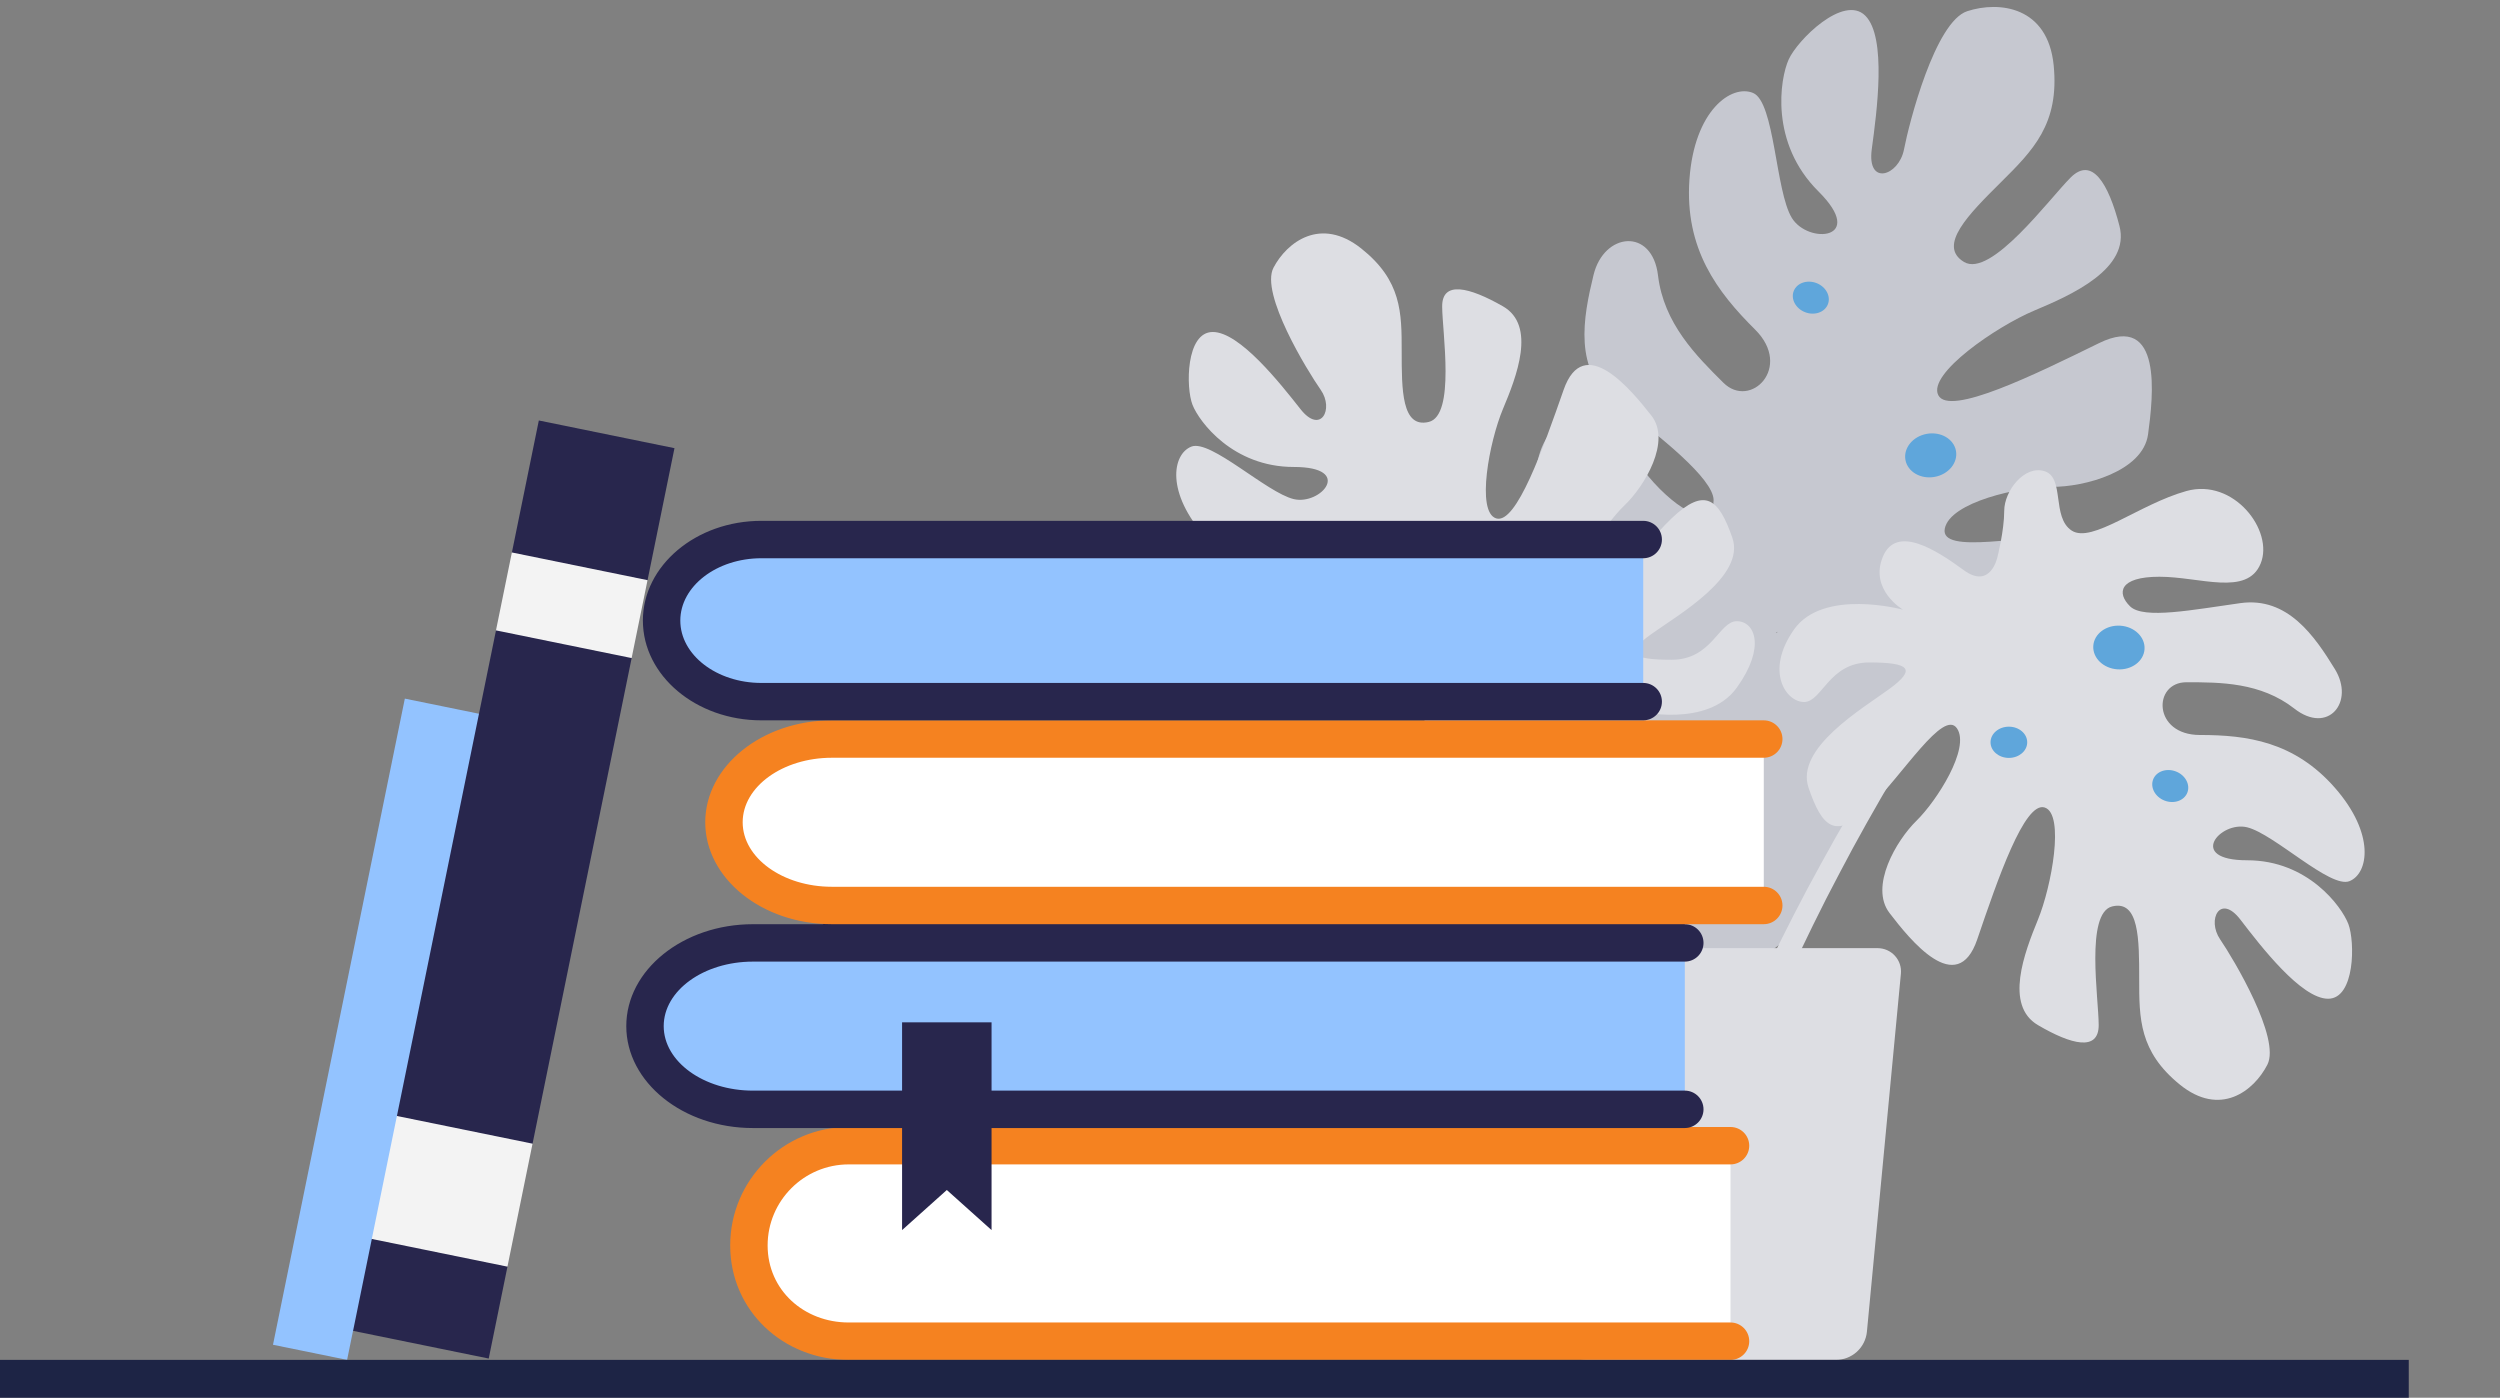 <svg width="220" height="123" viewBox="0 0 220 123" fill="none" xmlns="http://www.w3.org/2000/svg">
<rect x="0" y="0" width="220" height="123" fill="#808080" stroke="none"/>
<g clip-path="url(#clip0_2628_17758)">
<g clip-path="url(#clip1_2628_17758)">
<path d="M145.908 86.815C155.469 86.815 163.219 79.065 163.219 69.504C163.219 59.944 155.469 52.193 145.908 52.193C136.348 52.193 128.598 59.944 128.598 69.504C128.598 79.065 136.348 86.815 145.908 86.815Z" fill="#C6C8D0"/>
</g>
<g clip-path="url(#clip2_2628_17758)">
<path d="M156.095 55.789C156.095 55.789 158.916 53.934 159.416 57.226C159.916 60.517 160.901 65.222 164.198 63.841C167.494 62.459 167.494 60.193 167.494 60.193C167.494 60.193 170.193 64.83 175.226 63.933C180.26 63.035 181.341 60.383 180.07 59.12C178.799 57.858 175.51 60.178 172.65 57.337C169.791 54.495 169.783 53.556 173.095 54.053C176.407 54.55 183.986 56.492 185.844 52.75C187.703 49.009 187.687 47.13 182.961 47.09C178.234 47.051 170.688 48.867 171.14 46.522C171.593 44.178 177.726 42.82 180.561 42.843C183.397 42.867 188.584 41.501 189.03 38.218C189.475 34.934 190.357 27.427 184.709 30.198C179.061 32.969 171.53 36.663 170.569 34.776C169.608 32.889 175.717 28.714 179.014 27.332C182.31 25.951 187.49 23.645 186.512 19.88C185.536 16.114 184.098 13.754 182.223 15.617C180.348 17.48 175.209 24.482 172.834 23.053C170.459 21.624 173.271 18.83 176.084 16.036C178.896 13.242 181.239 10.912 180.723 5.743C180.206 0.572 175.949 0.067 173.121 0.983C170.293 1.899 168.004 10.803 167.552 13.148C167.099 15.492 164.271 16.408 164.716 13.124C165.162 9.84 166.051 3.272 164.144 1.378C162.238 -0.517 158.176 3.52 157.403 5.235C156.629 6.951 155.731 12.579 160.021 16.842C164.31 21.104 159.115 21.53 157.678 19.17C156.24 16.81 156.174 8.982 154.276 8.183C152.379 7.385 149.09 9.706 148.669 15.807C148.249 21.909 151.116 25.69 154.452 29.006C157.788 32.321 154.039 36.047 151.656 33.679C149.272 31.311 146.413 28.469 145.905 24.238C145.397 20.007 141.147 20.441 140.233 24.191C139.319 27.941 138.414 32.63 142.218 35.48C146.024 38.329 150.782 42.126 150.797 44.004C150.813 45.883 148.923 45.867 146.063 43.026C143.203 40.184 141.273 35.471 137.977 36.853C134.68 38.234 133.79 44.802 138.064 47.186C142.338 49.569 148.486 50.09 148.978 52.443C149.471 54.795 145.705 56.642 146.666 58.529C147.628 60.416 150.932 59.973 152.339 58.576C153.744 57.179 156.095 55.789 156.095 55.789Z" fill="#C6C8D0"/>
<path d="M176.969 50.559C174.83 53.22 172.849 55.954 170.917 58.741C168.995 61.529 167.129 64.357 165.357 67.245C163.585 70.131 161.859 73.048 160.241 76.025C158.595 78.987 157.071 82.017 155.578 85.062L157.396 85.912C158.819 82.876 160.274 79.85 161.853 76.888C163.404 73.91 165.063 70.988 166.769 68.095C168.475 65.201 170.276 62.363 172.134 59.563C173.996 56.772 175.93 54.004 177.973 51.368L176.969 50.559Z" fill="#DDDEE3"/>
<path d="M159.025 50.641C157.488 53.298 156.165 56.02 154.942 58.812C153.736 61.605 152.646 64.454 151.767 67.382C150.908 70.314 150.204 73.305 149.821 76.369C149.481 79.436 149.439 82.564 149.918 85.683L152.048 85.295C151.544 82.451 151.503 79.511 151.756 76.579C152.051 73.645 152.66 70.733 153.427 67.859C154.214 64.987 155.215 62.168 156.333 59.395C157.462 56.633 158.718 53.889 160.141 51.287L159.025 50.641Z" fill="#C6C8D0"/>
<path d="M139.727 119.671H161.549C162.233 119.672 162.892 119.419 163.399 118.96C163.906 118.502 164.223 117.872 164.288 117.193L167.28 85.68C167.307 85.396 167.273 85.108 167.182 84.837C167.091 84.566 166.944 84.317 166.75 84.106C166.557 83.894 166.321 83.726 166.059 83.611C165.796 83.496 165.512 83.436 165.226 83.437H136.051C135.764 83.436 135.48 83.496 135.218 83.611C134.955 83.726 134.72 83.894 134.526 84.106C134.333 84.317 134.186 84.566 134.094 84.837C134.003 85.108 133.97 85.396 133.996 85.68L136.988 117.193C137.053 117.872 137.37 118.502 137.877 118.961C138.383 119.419 139.043 119.672 139.727 119.671ZM135.82 67.109C135.82 67.109 136.413 64.281 138.788 65.977C141.163 67.674 144.726 69.937 145.913 67.109C147.101 64.281 144.132 62.584 144.132 62.584C144.132 62.584 150.267 64.093 152.84 60.511C155.413 56.929 154.424 54.666 152.84 54.666C151.257 54.666 150.663 58.06 147.1 58.06C143.538 58.06 142.944 57.494 145.319 55.797C147.694 54.101 153.632 50.707 152.444 47.314C151.256 43.92 150.069 42.789 147.1 45.617C144.131 48.444 140.568 54.101 139.381 52.404C138.193 50.707 141.162 46.182 142.943 44.485C144.725 42.788 147.1 38.829 145.318 36.567C143.537 34.305 139.38 29.214 137.599 34.305C135.818 39.395 133.443 46.182 131.661 45.617C129.88 45.051 131.067 38.83 132.255 36.002C133.443 33.174 135.224 28.649 132.255 26.953C129.286 25.256 126.911 24.69 126.911 26.953C126.911 29.215 128.099 36.568 125.723 37.133C123.348 37.699 123.348 34.305 123.348 30.912C123.348 27.518 123.348 24.69 119.786 21.863C116.223 19.035 113.254 21.297 112.067 23.559C110.879 25.822 115.035 32.608 116.223 34.305C117.411 36.002 116.223 38.265 114.442 36.002C112.66 33.74 109.097 29.215 106.723 29.215C104.348 29.215 104.348 34.117 104.941 35.626C105.535 37.134 108.504 41.093 113.848 41.093C119.192 41.093 116.223 44.487 113.848 43.921C111.473 43.355 106.524 38.642 104.842 39.301C103.16 39.962 102.566 43.355 106.129 47.314C109.691 51.273 113.848 51.838 118.004 51.838C122.161 51.838 122.161 56.363 119.192 56.363C116.223 56.363 112.66 56.363 109.691 54.101C106.723 51.838 104.347 54.666 106.129 57.494C107.91 60.322 110.285 63.716 114.442 63.15C118.598 62.585 123.942 62.019 125.13 63.15C126.318 64.282 125.13 65.413 121.567 65.413C118.005 65.413 113.848 63.716 112.661 66.544C111.473 69.372 115.036 73.897 119.193 72.766C123.349 71.634 127.505 68.241 129.287 69.372C131.069 70.503 129.881 73.896 131.662 74.463C133.443 75.028 135.224 72.766 135.224 71.069C135.226 69.371 135.82 67.109 135.82 67.109Z" fill="#DDDEE3"/>
<path d="M133.287 60.605C134.703 62.434 136.025 64.398 137.249 66.39C138.471 68.388 139.596 70.443 140.62 72.549C141.656 74.644 142.538 76.808 143.313 78.999C144.103 81.188 144.658 83.441 145.128 85.697L147.207 85.281C146.646 82.921 145.994 80.588 145.11 78.346C144.243 76.101 143.269 73.901 142.144 71.784C141.035 69.663 139.824 67.596 138.516 65.591C137.2 63.588 135.82 61.655 134.281 59.784L133.287 60.605ZM175.777 49.012C175.777 49.012 175.183 51.913 172.808 50.172C170.434 48.432 166.87 46.111 165.683 49.012C164.496 51.913 167.465 53.654 167.465 53.654C167.465 53.654 160.437 51.734 157.864 55.409C155.291 59.084 157.172 61.777 158.756 61.777C160.339 61.777 160.933 58.296 164.496 58.296C168.058 58.296 168.652 58.876 166.277 60.617C163.902 62.357 157.964 65.838 159.152 69.32C160.34 72.802 161.527 73.962 164.496 71.061C167.465 68.16 171.028 62.357 172.215 64.098C173.403 65.838 170.434 70.48 168.653 72.222C166.871 73.962 164.496 78.024 166.278 80.345C168.059 82.666 172.216 87.889 173.997 82.666C175.778 77.444 178.153 70.481 179.935 71.061C181.716 71.641 180.529 78.024 179.341 80.925C178.153 83.827 176.372 88.469 179.341 90.21C182.31 91.95 184.685 92.531 184.685 90.21C184.685 87.889 183.497 80.345 185.873 79.765C188.248 79.185 188.248 82.666 188.248 86.147C188.248 89.629 188.248 92.53 191.81 95.432C195.373 98.334 198.342 96.012 199.529 93.691C200.716 91.37 196.561 84.407 195.373 82.666C194.185 80.925 195.373 78.605 197.154 80.925C198.936 83.246 202.499 87.889 204.873 87.889C207.248 87.889 207.248 82.86 206.655 81.312C206.061 79.765 203.092 75.704 197.748 75.704C192.404 75.704 195.373 72.222 197.748 72.802C200.123 73.383 205.072 78.218 206.754 77.541C208.436 76.865 209.03 73.383 205.467 69.321C201.905 65.259 197.748 64.679 193.592 64.679C189.435 64.679 189.435 60.038 192.404 60.038C195.373 60.038 198.936 60.038 201.905 62.358C204.873 64.679 207.249 61.778 205.467 58.877C203.686 55.976 201.311 52.495 197.154 53.075C192.998 53.655 188.634 54.519 187.447 53.359C186.259 52.198 186.467 50.753 190.029 50.753C193.592 50.753 197.748 52.494 198.936 49.593C200.124 46.692 196.561 42.049 192.404 43.21C188.248 44.371 184.091 47.852 182.31 46.692C180.528 45.531 181.716 42.05 179.935 41.47C178.153 40.89 176.372 43.21 176.372 44.951C176.371 46.691 175.777 49.012 175.777 49.012Z" fill="#DDDEE3"/>
<path d="M186.587 55.061C187.832 55.14 188.786 56.065 188.719 57.125C188.651 58.186 187.586 58.981 186.341 58.902C185.095 58.822 184.141 57.898 184.209 56.837C184.277 55.777 185.342 54.981 186.587 55.061Z" fill="#5FA6DB"/>
<path d="M172.125 39.67C172.317 40.715 171.478 41.743 170.25 41.966C169.022 42.189 167.872 41.522 167.679 40.476C167.488 39.43 168.327 38.402 169.555 38.179C170.782 37.957 171.933 38.624 172.125 39.67Z" fill="#5FA6DB"/>
<path d="M126.676 60.071C125.079 60.071 123.785 59.21 123.785 58.147C123.785 57.084 125.079 56.223 126.676 56.223C128.272 56.223 129.566 57.084 129.566 58.147C129.566 59.21 128.272 60.071 126.676 60.071Z" fill="#F3F4F6"/>
<path d="M176.781 66.696C175.89 66.696 175.167 66.081 175.167 65.322C175.167 64.562 175.89 63.947 176.781 63.947C177.672 63.947 178.395 64.562 178.395 65.322C178.395 66.081 177.672 66.696 176.781 66.696Z" fill="#5FA6DB"/>
<path d="M189.48 68.582C189.76 67.876 190.659 67.567 191.488 67.891C192.318 68.216 192.763 69.052 192.483 69.758C192.202 70.465 191.303 70.774 190.474 70.449C189.645 70.124 189.2 69.288 189.48 68.582ZM157.85 25.605C158.13 24.899 159.029 24.59 159.859 24.914C160.688 25.239 161.133 26.075 160.853 26.781C160.573 27.487 159.673 27.797 158.844 27.472C158.015 27.147 157.57 26.311 157.85 25.605Z" fill="#5FA6DB"/>
</g>
<g clip-path="url(#clip3_2628_17758)">
<path d="M24.023 118.339L30.544 119.67L31.066 117.115L32.262 116.434L43.122 63.211L42.147 62.81L35.626 61.478L24.023 118.339Z" fill="#93C3FF"/>
<path d="M43.007 119.553L31.07 117.116L32.721 109.027L33.927 108.3L35.833 98.957L34.929 98.205L43.648 55.473L44.533 54.592L45.581 49.456L45.047 48.617L47.417 37.002L59.354 39.439L56.984 51.054L56.163 51.621L55.019 57.226L55.585 57.911L46.865 100.643L46.013 101.366L44.118 110.652L44.657 111.464L43.007 119.553Z" fill="#28264D"/>
<path d="M45.045 48.617L56.982 51.054L55.583 57.911L43.646 55.474L45.045 48.617ZM34.927 98.206L46.863 100.643L44.655 111.465L32.719 109.028L34.927 98.206Z" fill="#F3F3F3"/>
</g>
<g clip-path="url(#clip4_2628_17758)">
<path d="M152.284 100.469H74.683C69.834 100.469 65.902 104.399 65.902 109.247C65.902 114.095 69.834 117.673 74.683 117.673H152.284V100.469Z" fill="white"/>
<path d="M74.685 119.671H152.287C153.196 119.671 153.933 118.933 153.933 118.025C153.933 117.117 153.195 116.379 152.287 116.379H74.685C70.751 116.379 67.551 113.532 67.551 109.6C67.551 105.667 70.751 102.467 74.685 102.467H152.287C153.196 102.467 153.933 101.73 153.933 100.822C153.933 99.913 153.195 99.176 152.287 99.176H147.053L145.2 97.412H77.046L75.59 99.176H74.684C68.936 99.176 64.258 103.852 64.258 109.6C64.258 115.348 68.936 119.672 74.684 119.672L74.685 119.671Z" fill="#F58220"/>
<path d="M148.264 82.977H66.259C61.014 82.977 56.762 86.255 56.762 90.299C56.762 94.343 61.014 97.621 66.259 97.621H148.264V82.977Z" fill="#93C3FF"/>
<path d="M66.257 99.267H148.263C149.171 99.267 149.909 98.529 149.909 97.621C149.909 96.713 149.171 95.975 148.263 95.975H66.257C61.928 95.975 58.406 93.428 58.406 90.298C58.406 87.168 61.928 84.622 66.257 84.622H148.263C149.171 84.622 149.909 83.884 149.909 82.976C149.909 82.068 149.171 81.33 148.263 81.33L146.392 79.566H74.929L72.414 81.33H66.257C60.112 81.33 55.113 85.353 55.113 90.298C55.113 95.244 60.111 99.268 66.257 99.268L66.257 99.267Z" fill="#28264D"/>
<path d="M155.213 65.037H73.208C67.963 65.037 63.711 68.316 63.711 72.36C63.711 76.403 67.963 79.682 73.208 79.682H155.213V65.037Z" fill="white"/>
<path d="M73.206 81.328H155.211C156.12 81.328 156.858 80.59 156.858 79.682C156.858 78.773 156.12 78.036 155.211 78.036H73.206C68.877 78.036 65.355 75.49 65.355 72.36C65.355 69.229 68.877 66.682 73.206 66.682H155.211C156.12 66.682 156.858 65.945 156.858 65.036C156.858 64.128 156.12 63.391 155.211 63.391H73.206C67.061 63.391 62.062 67.415 62.062 72.36C62.062 77.305 67.061 81.328 73.206 81.328V81.328Z" fill="#F58220"/>
<path d="M87.257 108.248L83.32 104.72L79.383 108.248V89.963H87.257V99.105V108.248Z" fill="#28264D"/>
<path d="M144.604 47.48H67.003C62.154 47.48 58.223 50.674 58.223 54.613C58.223 58.552 62.154 61.745 67.003 61.745H144.604V47.48Z" fill="#93C3FF"/>
<path d="M67.001 63.39H144.603C145.512 63.39 146.249 62.653 146.249 61.745C146.249 60.836 145.511 60.099 144.603 60.099H67.001C63.067 60.099 59.867 57.637 59.867 54.612C59.867 51.587 63.068 49.126 67.001 49.126H144.603C145.512 49.126 146.249 48.388 146.249 47.48C146.249 46.572 145.511 45.834 144.603 45.834H67.001C61.252 45.833 56.574 49.771 56.574 54.612C56.574 59.452 61.252 63.39 67.001 63.39Z" fill="#28264D"/>
</g>
<g clip-path="url(#clip5_2628_17758)">
<path d="M0 119.67H211.971V123.203H0V119.67Z" fill="#1D2445"/>
</g>
</g>
<defs>
<clipPath id="clip0_2628_17758">
<rect width="220" height="123" fill="white"/>
</clipPath>
<clipPath id="clip1_2628_17758">
<rect width="34.622" height="34.622" fill="white" transform="translate(128.598 52.193)"/>
</clipPath>
<clipPath id="clip2_2628_17758">
<rect width="104.572" height="119.057" fill="white" transform="matrix(-1 0 0 1 208.086 0.613)"/>
</clipPath>
<clipPath id="clip3_2628_17758">
<rect width="35.328" height="82.669" fill="white" transform="translate(24.023 37.002)"/>
</clipPath>
<clipPath id="clip4_2628_17758">
<rect width="101.746" height="73.837" fill="white" transform="translate(55.113 45.834)"/>
</clipPath>
<clipPath id="clip5_2628_17758">
<rect width="211.971" height="3.533" fill="white" transform="translate(0 119.67)"/>
</clipPath>
</defs>
</svg>

